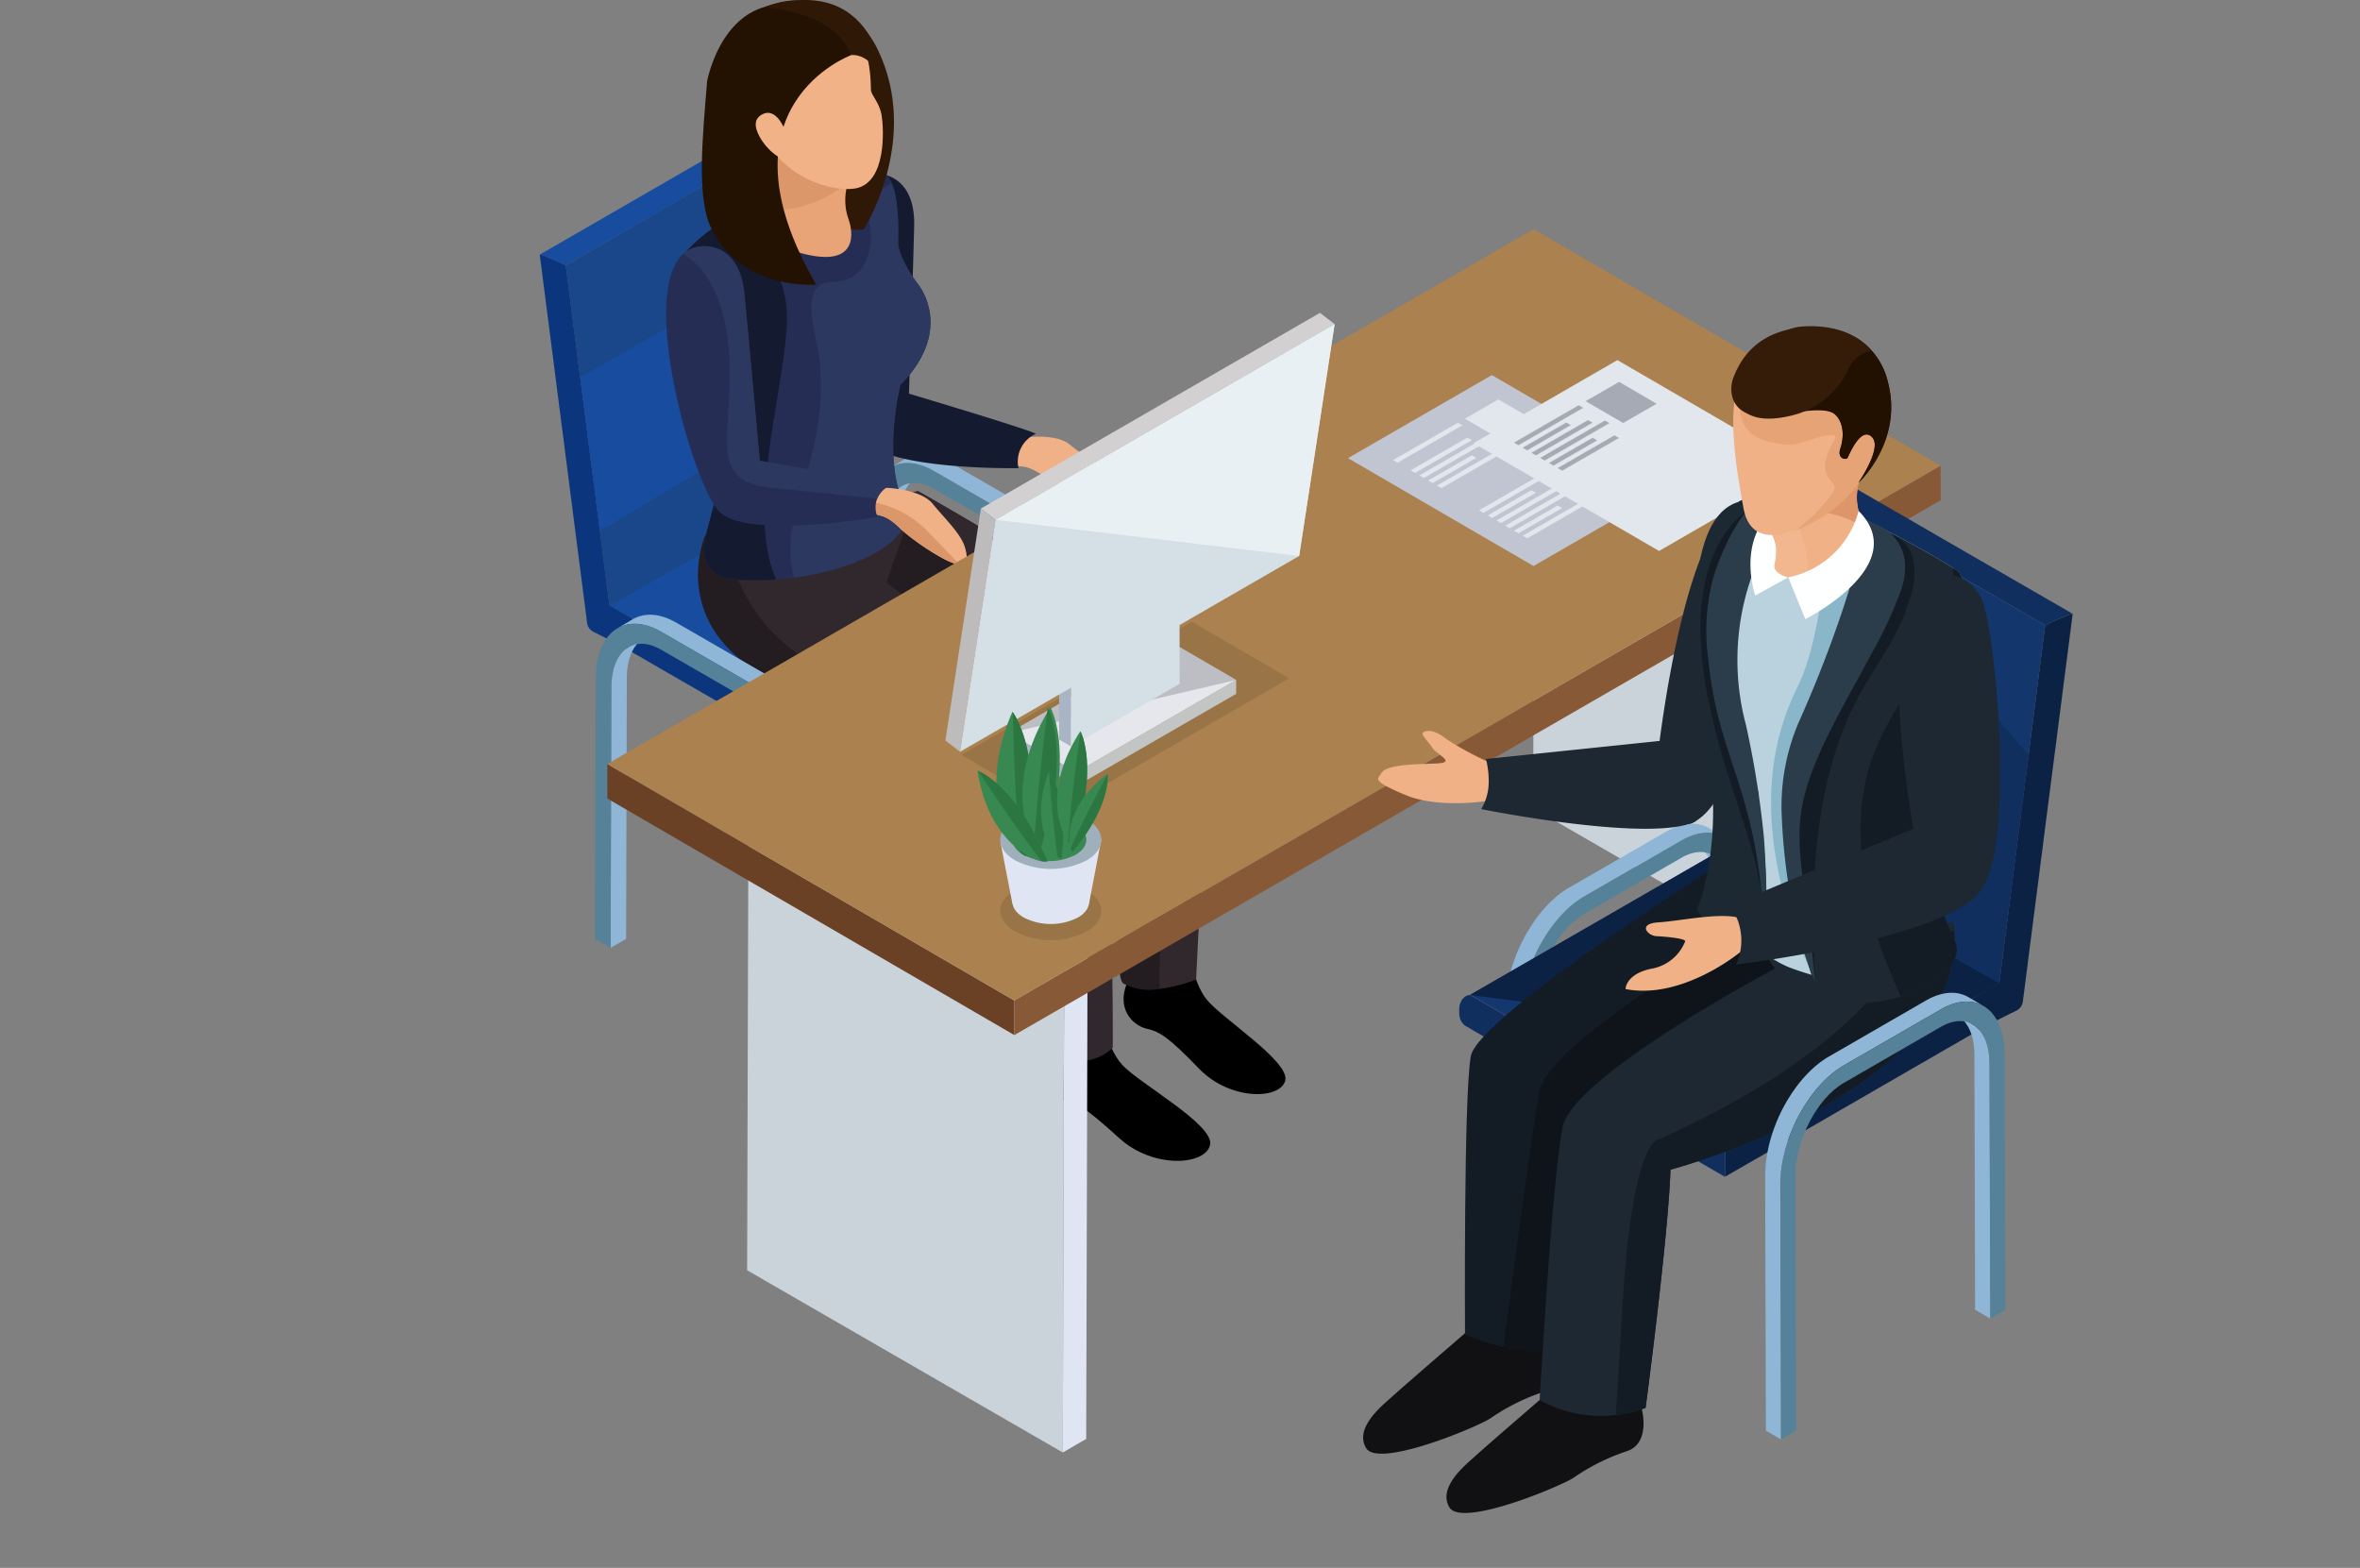 <?xml version="1.0" encoding="UTF-8"?> <svg xmlns="http://www.w3.org/2000/svg" xmlns:xlink="http://www.w3.org/1999/xlink" width="286" height="190" viewBox="0 0 286 190"><rect x="0" y="0" width="286" height="190" fill="#808080" stroke="none"/><defs><clipPath id="clip-path"><path id="パス_19250" data-name="パス 19250" d="M35.769,7.962,41.43,51.974c.118.065.173.105.177.122q-1.151-8.93-2.3-17.861-.582-4.491-1.157-8.979Q37,16.326,35.86,7.393a1.034,1.034,0,0,1-.091.569" transform="translate(-35.769 -7.393)" fill="none"></path></clipPath><clipPath id="clip-path-2"><rect id="長方形_18074" data-name="長方形 18074" width="241.19" height="190" fill="none"></rect></clipPath><clipPath id="clip-path-3"><rect id="長方形_18071" data-name="長方形 18071" width="39.745" height="22.991" fill="none"></rect></clipPath><clipPath id="clip-path-4"><rect id="長方形_18073" data-name="長方形 18073" width="27.545" height="17.612" fill="none"></rect></clipPath><clipPath id="clip-path-5"><rect id="長方形_18072" data-name="長方形 18072" width="27.539" height="11.182" fill="none"></rect></clipPath><clipPath id="clip-path-6"><path id="パス_19340" data-name="パス 19340" d="M93.066,46.455q-.61,4.725-1.214,9.449Q90.643,65.3,89.431,74.7a.6.6,0,0,1,.186-.131l5.958-46.307a1.075,1.075,0,0,1-.1-.595q-1.2,9.4-2.412,18.791" transform="translate(-89.431 -27.664)" fill="none"></path></clipPath><clipPath id="clip-path-8"><rect id="長方形_18076" data-name="長方形 18076" width="12.241" height="7.092" fill="none"></rect></clipPath><clipPath id="clip-business_works_02_1"><rect width="286" height="190"></rect></clipPath></defs><g id="business_works_02_1" clip-path="url(#clip-business_works_02_1)"><g id="グループ_3315" data-name="グループ 3315" transform="translate(22.405 0)"><g id="グループ_3596" data-name="グループ 3596" transform="translate(0 -0.001)"><g id="グループ_3293" data-name="グループ 3293" transform="translate(82.788 55.031)"><g id="グループ_3597" data-name="グループ 3597"><path id="パス_19237" data-name="パス 19237" d="M42.161,31.351c.021-.24.057-.479.1-.706,0-.036.017-.067.021-.105.044-.219.1-.43.154-.632l.034-.089a3.986,3.986,0,0,1,.179-.493c.021-.053.04-.1.061-.148a4.016,4.016,0,0,1,.2-.39c.025-.048.055-.1.086-.152a.793.793,0,0,1,.067-.1,3.984,3.984,0,0,1,.42-.519c.044-.048.091-.1.137-.141a3.11,3.11,0,0,1,.569-.439q-.936.538-1.864,1.086a3.053,3.053,0,0,0-.571.439c-.051.044-.093.091-.137.135a4.064,4.064,0,0,0-.424.527c-.013.023-.034.038-.051.063l-.013.03c-.032.048-.061.108-.089.158-.057.1-.116.194-.164.3a.706.706,0,0,1-.038.08c-.021.048-.042.1-.061.15-.03.07-.059.139-.086.209-.038.1-.07.2-.1.3l-.023.061a.149.149,0,0,1-.013.053c-.038.124-.07.255-.1.386-.017.076-.034.15-.046.228,0,.023-.008.046-.015.07a.575.575,0,0,1-.021.086c-.015.126-.034.253-.053.384-.015.091-.017.181-.025.272l-.008.042a.623.623,0,0,0-.006.065c-.011.122-.019.247-.023.375s0,.255,0,.386v.023L40.16,64.829l1.864-1.088.093-31.478c0-.289.013-.567.036-.839,0-.027,0-.048.008-.074" transform="translate(-38.282 -24.621)" fill="#8fb6d7"></path><path id="パス_19238" data-name="パス 19238" d="M67.487,48.208c-.008-.158-.013-.314-.027-.472,0-.042,0-.084,0-.122a.173.173,0,0,1,0-.046c-.008-.1-.015-.2-.027-.31-.015-.162-.03-.32-.053-.481-.006-.065-.021-.133-.027-.2,0-.036-.011-.074-.015-.108-.011-.059-.019-.118-.027-.179-.027-.164-.057-.327-.086-.491-.019-.1-.04-.207-.061-.312a.491.491,0,0,1-.017-.08.781.781,0,0,0-.021-.1c-.038-.173-.076-.342-.118-.508-.034-.143-.07-.285-.112-.428l0-.021c-.006-.017-.008-.038-.013-.053-.051-.162-.1-.327-.15-.5s-.1-.32-.152-.481a.1.1,0,0,1-.011-.036l-.008-.017c-.044-.137-.095-.278-.143-.415s-.108-.3-.169-.445c-.023-.055-.038-.105-.065-.156a.469.469,0,0,0-.025-.065c-.025-.074-.053-.141-.084-.211-.059-.145-.118-.287-.181-.428-.051-.118-.1-.23-.158-.348l-.015-.036a.379.379,0,0,1-.023-.042c-.067-.152-.145-.306-.217-.457s-.16-.312-.245-.47l-.013-.023-.023-.044c-.12-.223-.245-.445-.373-.662-.023-.044-.055-.089-.084-.135-.116-.2-.238-.392-.363-.586-.067-.1-.131-.207-.2-.31a1.224,1.224,0,0,1-.07-.1c-.059-.08-.114-.162-.173-.24-.08-.114-.156-.232-.236-.339s-.169-.215-.247-.325c-.023-.027-.04-.055-.063-.082l-.019-.023c-.095-.122-.2-.242-.3-.365s-.188-.228-.287-.337l-.042-.051a.609.609,0,0,1-.053-.051c-.067-.074-.129-.148-.194-.221-.1-.1-.2-.207-.3-.312-.053-.051-.11-.1-.156-.152-.03-.025-.051-.048-.078-.072a.851.851,0,0,0-.074-.078c-.1-.1-.209-.2-.318-.293s-.2-.186-.31-.276l-.008,0-.021-.019c-.1-.082-.194-.16-.291-.238s-.207-.154-.308-.234a1.358,1.358,0,0,0-.122-.089c-.032-.019-.055-.038-.078-.055a1.209,1.209,0,0,1-.105-.076c-.1-.063-.2-.133-.3-.194s-.2-.124-.3-.179a.532.532,0,0,1-.067-.044L47.683,27.073c-.076-.044-.145-.084-.221-.126-.095-.051-.192-.1-.287-.148-.07-.036-.143-.067-.217-.1a.222.222,0,0,0-.038-.017l-.027-.011c-.1-.044-.19-.082-.285-.122s-.19-.074-.285-.105a.6.6,0,0,0-.093-.03.3.3,0,0,0-.053-.021l-.141-.044-.287-.08c-.074-.019-.145-.032-.219-.048l-.048-.011-.034-.006c-.108-.021-.209-.038-.312-.055s-.2-.023-.3-.03h-.021l-.008,0c-.118-.008-.234-.013-.352-.011-.078,0-.15.006-.228.011-.027,0-.059,0-.086,0a.278.278,0,0,0-.059,0,4.3,4.3,0,0,0-.447.065l-.038.008c-.08.017-.158.046-.236.065s-.179.042-.268.072l-.051.023a3.743,3.743,0,0,0-.618.287l-1.866,1.084a3.68,3.68,0,0,1,.613-.285c.114-.04.228-.072.346-.1.067-.021.133-.042.207-.059a4.744,4.744,0,0,1,.554-.08c.025,0,.051,0,.076,0a4.3,4.3,0,0,1,.595,0l.017,0a4.626,4.626,0,0,1,.656.093.114.114,0,0,0,.04.006c.217.048.426.105.647.175a.453.453,0,0,1,.057.021,5.925,5.925,0,0,1,.7.272l.021.006c.238.114.483.24.736.384L57.8,35.074c.259.15.514.314.767.493l.074.048c.247.177.489.369.734.569l.008.011c.242.2.483.422.717.654a.766.766,0,0,1,.072.072c.223.215.439.445.651.681l.046.053c.226.253.443.517.66.791a.169.169,0,0,1,.027.04c.177.226.346.457.508.694.059.078.112.158.173.238.084.126.169.261.251.39.131.209.266.415.394.63.143.245.285.487.422.74.015.027.03.057.046.084.169.32.333.651.491.982a.3.3,0,0,0,.019.046c.145.312.28.626.413.947.013.04.032.082.046.126q.2.484.361.972c0,.017.013.03.017.044.112.337.215.683.312,1.029.006.032.017.063.025.095.086.331.169.656.238.98a.92.92,0,0,1,.017.1c.07.32.126.641.173.959.006.042.011.08.019.124.042.316.08.632.1.947,0,.036,0,.07,0,.108.025.337.038.677.038,1.012l-.091,31.484L67.4,80.131l.089-31.48c0-.143,0-.3,0-.443" transform="translate(-37.839 -26.103)" fill="#8fb6d7"></path><path id="パス_19239" data-name="パス 19239" d="M59.228,34.5c4.33,2.5,7.841,9.076,7.828,14.661l-.091,31.484-1.874-1.088.091-31.476c.008-4.4-2.667-9.523-5.962-11.429L47.24,29.741c-3.3-1.9-5.992.124-6,4.518l-.093,31.482-1.878-1.086.091-31.48c.015-5.583,3.554-8.091,7.887-5.589Z" transform="translate(-39.269 -25.533)" fill="#558299"></path></g></g><g id="グループ_3295" data-name="グループ 3295" transform="translate(75.409 15.587)"><g id="グループ_3294" data-name="グループ 3294" clip-path="url(#clip-path)"><rect id="長方形_18070" data-name="長方形 18070" width="0.005" height="44.376" transform="translate(-0.002 0.567) rotate(-7.332)" fill="#123468"></rect><path id="パス_19240" data-name="パス 19240" d="M41.432,51.727,35.771,7.711c.011-.032.025-.063.036-.095L41.484,51.76l-.053-.034" transform="translate(-35.767 -7.146)" fill="#113365"></path><path id="パス_19241" data-name="パス 19241" d="M41.465,51.789,35.788,7.645l.017-.057L41.491,51.8l-.025-.015" transform="translate(-35.748 -7.177)" fill="#113163"></path><path id="パス_19242" data-name="パス 19242" d="M41.481,51.835,35.8,7.617l.015-.055,5.7,44.286-.027-.013" transform="translate(-35.738 -7.206)" fill="#103060"></path><path id="パス_19243" data-name="パス 19243" d="M41.5,51.874,35.8,7.589c0-.015,0-.036.008-.051l5.7,44.347-.015-.011" transform="translate(-35.73 -7.232)" fill="#102f5e"></path><path id="パス_19244" data-name="パス 19244" d="M41.511,51.91l-5.7-44.349a.179.179,0,0,0,.008-.046L41.53,51.921l-.019-.011" transform="translate(-35.726 -7.258)" fill="#0f2e5b"></path><path id="パス_19245" data-name="パス 19245" d="M41.524,51.948,35.811,7.543a.241.241,0,0,0,0-.053l5.72,44.471-.011-.013" transform="translate(-35.722 -7.286)" fill="#0f2c58"></path><path id="パス_19246" data-name="パス 19246" d="M41.533,51.99,35.813,7.519a.259.259,0,0,0,0-.055L41.545,52l-.013-.006" transform="translate(-35.72 -7.314)" fill="#0f2b56"></path><path id="パス_19247" data-name="パス 19247" d="M41.543,52.027,35.815,7.5V7.436l5.734,44.6-.006-.013" transform="translate(-35.718 -7.345)" fill="#0e2a53"></path><path id="パス_19248" data-name="パス 19248" d="M41.552,52.075,35.817,7.469a.341.341,0,0,1,0-.065L41.554,52.08l0,0" transform="translate(-35.72 -7.381)" fill="#0e2851"></path><path id="パス_19249" data-name="パス 19249" d="M41.556,52.094,35.815,7.418l0-.025.282,2.22.291,2.222.285,2.228.285,2.233.291,2.237.289,2.239.571,4.484L38.4,27.5l.289,2.243.576,4.491.289,2.245.289,2.237.287,2.241.285,2.237.289,2.231.287,2.228.285,2.224L41.56,52.1l0,0" transform="translate(-35.722 -7.393)" fill="#0d274e"></path></g></g><g id="グループ_3306" data-name="グループ 3306"><g id="グループ_3305" data-name="グループ 3305" clip-path="url(#clip-path-2)"><path id="パス_19251" data-name="パス 19251" d="M51.14,7.254C53,21.676,55.361,36.746,57.214,51.166c-9.546,5.513-20.108,11.475-29.652,16.982-1.855-14.42-3.8-29.587-5.663-44.011C31.445,18.628,41.6,12.763,51.14,7.254" transform="translate(24.269 8.04)" fill="#3f3f3f"></path><path id="パス_19252" data-name="パス 19252" d="M52.9,7.769V7.705c0-.019,0-.036-.008-.051l-.008-.048-.011-.046-.015-.051c0-.019-.011-.038-.013-.055s-.019-.044-.027-.063a.691.691,0,0,1-.03-.07l-.006-.011-.034-.063a.5.5,0,0,0-.044-.072A.477.477,0,0,0,52.64,7.1l0-.006c-.019-.025-.042-.051-.061-.074a.357.357,0,0,0-.074-.076c-.006-.011-.019-.017-.027-.032L52.455,6.9a.2.2,0,0,1-.032-.027,1.063,1.063,0,0,0-.093-.07c-.023-.017-.051-.034-.076-.051L52.24,6.74l-.006,0c-.034-.023-.074-.04-.11-.061a1.106,1.106,0,0,0-.116-.053l-.021-.006-.331-.133a.589.589,0,0,0-.108-.038c-.038-.015-.082-.025-.12-.036a1.305,1.305,0,0,0-.131-.027h-.006c-.04,0-.08-.013-.118-.015s-.086,0-.126,0-.072,0-.105,0h-.019a1.156,1.156,0,0,0-.126.015c-.044.006-.082.013-.126.021-.023,0-.042.015-.067.021l-.023,0-.03.013c-.048.013-.091.03-.139.046s-.086.046-.129.07l-1.48.854-1.486.86-1.455.839q-2.2,1.271-4.406,2.543l-.112.067-.217.122c-1.362.784-2.72,1.571-4.086,2.359l-.2.114-.156.091q-2.71,1.565-5.418,3.124l-.432.251-1.28.74q-2.343,1.353-4.691,2.707l-.008.006-1.493.86-.47.272c-.831.481-1.666.959-2.5,1.442a.136.136,0,0,1,.07,0l.008,0c.126.032.369.118.723.255l.329.133c.255.1.531.221.8.339l.063.025.036.019c.361.158.7.318.949.445l.013,0,.015.008.158.084L52.8,8.243l.008-.023.013-.021.011-.019.008-.021.006-.023,0-.021.008-.021.006-.021.006-.025,0-.021,0-.021,0-.025.008-.023,0-.036V7.883a.39.39,0,0,0,0-.1Z" transform="translate(22.607 7.051)" fill="#184c9f"></path><path id="パス_19253" data-name="パス 19253" d="M23.56,15.958c-.021-.013-.048-.025-.072-.04s-.053-.027-.08-.042l-.057-.027-.053-.027a.213.213,0,0,1-.053-.03l-.057-.021-.008-.008-.057-.03a.522.522,0,0,1-.078-.036c-.025-.008-.053-.025-.082-.038s-.067-.03-.1-.046-.084-.04-.129-.059a.206.206,0,0,0-.036-.015,1.1,1.1,0,0,0-.122-.059h0c-.171-.076-.348-.154-.525-.228l-.011-.008-.023-.008q-.247-.1-.487-.2L21.2,14.9a2.436,2.436,0,0,0-.8-.257c.171,1.33.4,3.108.569,4.44l.576,4.463.576,4.472q.806,6.268,1.611,12.533l.122.932.28,2.243.072.508q.683,5.335,1.372,10.661v.011l.006.048q.288,2.195.563,4.389a1.4,1.4,0,0,0,.9,1.067l.337.129a1.485,1.485,0,0,0,.464.108l.032.011H27.9a1.827,1.827,0,0,0,.215,0,.337.337,0,0,1,.065,0l.008,0,.072-.013c.042-.006.082-.013.12-.021a.394.394,0,0,0,.059-.017.363.363,0,0,0,.044-.015l.038-.011a.713.713,0,0,0,.114-.044.266.266,0,0,0,.055-.03l.019-.008.017-.006a.5.5,0,0,0,.07-.044l.065-.042a.527.527,0,0,1,.051-.038l.006-.008.046-.036a.329.329,0,0,1,.048-.046.366.366,0,0,0,.038-.046.241.241,0,0,0,.032-.036l.006-.011.011-.013a1.087,1.087,0,0,0,.067-.095.905.905,0,0,0,.053-.1Z" transform="translate(22.606 16.218)" fill="#0b357c"></path><path id="パス_19254" data-name="パス 19254" d="M57.006,53.7v-.4L25.1,34.722c-.074,0-.2.466-.272.481-.011,0,.641.067.63.074l-.015,0-.03.006a.326.326,0,0,1-.063.019l-.055.027a.335.335,0,0,0-.063.03l-.023.013a.112.112,0,0,0-.036.017.665.665,0,0,0-.057.038c-.025.017-.046.032-.067.048s-.038.032-.063.046l-.006.006,0,.006c-.025.023-.053.048-.08.076s-.057.061-.086.1l-.008.015-.021.021c-.019.034-.046.065-.072.1l-.046.082c-.013.025-.03.053-.042.076l-.019.038c-.013.025-.021.059-.032.084a1.611,1.611,0,0,0-.072.194l-.015.042-.011.048a2.465,2.465,0,0,0-.063.491v.417c0,.675-1.259.563-.81.826.586.329,2.728,1.362,3.308,1.7l1.415.82,1.583.913L31.5,42.5l.8.46q1.236.712,2.465,1.423l1.524.875,1.6.928,1.6.923,1.6.923,1.6.923,1.6.923,1.6.923,1.594.923,1.469.845c.08.042.154.091.238.135l1.482.86,1.59.917,1.583.909,1.583.915,1.569.909c.008,0,.008-.4.013-1.073V53.7Z" transform="translate(26.05 38.481)" fill="#0b357c"></path><path id="パス_19255" data-name="パス 19255" d="M85.315,44.951C75.76,50.5,65.556,56.435,56,61.984c-10.214-5.893-21.371-12.5-31.59-18.4,9.559-5.553,20.058-11.146,29.614-16.7C64.239,32.785,75.1,39.057,85.315,44.951" transform="translate(27.054 29.801)" fill="#184c9f"></path><path id="パス_19256" data-name="パス 19256" d="M70,36.978c0-.048-.008-.1-.013-.145l-.006-.034,0-.03c-.008-.025-.008-.053-.017-.076-.011-.044-.021-.089-.027-.131l-.025-.07a.093.093,0,0,0-.013-.034l0-.019c-.015-.04-.027-.078-.042-.116s-.027-.07-.049-.1c-.006-.013-.006-.021-.015-.03l0-.008c-.011-.017-.019-.04-.03-.057s-.034-.059-.053-.084l-.051-.074-.023-.025v0l-.027-.034a.637.637,0,0,0-.048-.055.446.446,0,0,1-.042-.051l-.046-.038c-.013-.015-.025-.023-.038-.036a.488.488,0,0,0-.042-.034.268.268,0,0,0-.044-.032.243.243,0,0,0-.042-.03l-.065-.04a.493.493,0,0,0-.057-.03c-.023-.013-.053-.025-.078-.036l-.038-.013-.036-.013L69,35.5l-.027-.011-.034,0-.03-.008-.025-.006-.027,0-.027,0-.025,0h-.053l-.027,0h0L39.4,52.488v2.836c0,.124,0,.232,0,.337v.624a.166.166,0,0,0,0,.042.33.33,0,0,1,0,.07l1.482-.858.963-.557q2.463-1.436,4.925-2.865l.059-.032,1.5-.873,1.5-.869.885-.519q.9-.519,1.792-1.039l.325-.186.133-.078,4.368-2.543,3-1.741Q63.3,42.5,66.285,40.773l2.958-1.718a1.371,1.371,0,0,0,.3-.245l0,0,.015-.019c.03-.034.059-.067.086-.105s.059-.082.084-.124a.8.8,0,0,0,.048-.095.054.054,0,0,0,.017-.025l.006-.013c.021-.044.042-.089.061-.137s.034-.091.051-.137a1,1,0,0,0,.027-.114l.008-.025,0-.008c.011-.046.019-.1.03-.148s.011-.1.019-.154.008-.1.008-.154v-.428A.8.8,0,0,0,70,36.978" transform="translate(43.653 39.294)" fill="#1a4789"></path><path id="パス_19257" data-name="パス 19257" d="M51.161,7.234,21.9,24.158l5.3,41.21,29.614-16.7Z" transform="translate(24.268 8.017)" fill="#1a4789"></path><path id="パス_19258" data-name="パス 19258" d="M52.033,13.739,22.727,30.516l2.391,18.609L54.6,31.433Z" transform="translate(25.187 15.226)" fill="#184c9f"></path><path id="パス_19259" data-name="パス 19259" d="M61.882,54.374s.325,4.2,2.129,6.476,10.174,7.562,9.533,9.864-6.685,2.418-10.434-1.461S58.352,64.77,56.74,64.4s-3.888-2.435-2.167-5.952c0,0,5.182-1.391,7.309-4.073" transform="translate(59.799 60.26)"></path><path id="パス_19260" data-name="パス 19260" d="M56.757,58.057s.622,4.379,2.665,6.641,11.167,7.242,10.651,9.7-6.841,2.985-11.03-.829-5.283-4.375-7-4.659-4.246-2.292-2.671-6.091c0,0,5.336-1.807,7.383-4.758" transform="translate(54.169 64.341)"></path><path id="パス_19261" data-name="パス 19261" d="M46.727,28.227s30.264,16.959,32.1,22.307c2.623,7.668,2.14,12.875.871,31.9l.08,4.478s-3.883,3.158-8.119,1.014c-1.313-.666.034-13.183-2.072-20.153,0,0-.658-8.271-.017-10.461,0,0-24.422-8.481-30.127-13.708s7.288-15.373,7.288-15.373" transform="translate(42.101 31.283)" fill="#231d21"></path><path id="パス_19262" data-name="パス 19262" d="M30.388,33.565s-4.813,10.889,8,17.5C51.978,58.086,66.369,66.58,66.369,66.58s-.371,8.583.7,13.79c1.442,7.016,3.571,16.168,3.571,16.168s5.829,2.361,9.116-.852c0,0,.31-33.7-3.651-37.505S52.328,39.318,52.328,39.318l3.805-11.091Z" transform="translate(32.695 31.283)" fill="#31282e"></path><path id="パス_19263" data-name="パス 19263" d="M38.384,48.533c13.594,7.02,27.985,15.514,27.985,15.514s-.371,8.583.7,13.788c1.442,7.018,2.471,15.841,2.471,15.841a18.071,18.071,0,0,0,3.546.74c-2.018-9.053-2.909-29.2-3.835-32.905C68.106,56.918,53.757,52,43.562,46.615A20.415,20.415,0,0,1,32.9,30.512l-2.515.521s-4.813,10.889,8,17.5" transform="translate(32.695 33.815)" fill="#231d21"></path><path id="パス_19264" data-name="パス 19264" d="M77.989,81.812c1.269-19.018.723-23.608-1.9-31.278-1.832-5.346-32.1-22.307-32.1-22.307a41.692,41.692,0,0,0-3.538,3.207c8.169,4.02,27.732,14.182,31.385,21.04,4.187,7.868,1.052,29.785,1.476,36.074a19.879,19.879,0,0,0,4.4-1.113Z" transform="translate(44.835 31.283)" fill="#31282e"></path><path id="パス_19265" data-name="パス 19265" d="M48.7,25.261s4.143-.689,5.93.8,3.183,1.973,3.963,3.519-.145,2.363-1.518,2.294a13.784,13.784,0,0,1-5.728-2.108c-2.089-1.29-2.412-.98-3.093-1.1s-1.543-2.117.445-3.4" transform="translate(52.613 27.819)" fill="#efb185"></path><path id="パス_19266" data-name="パス 19266" d="M42.019,10.009c2.018-.23,5.262.917,5.14,6.28s-.632,20.355-.632,20.355S60.4,40.777,61.919,41.5A3.7,3.7,0,0,0,59.8,45.67s-16.042.312-18.921-3.542-7.109-31.189,1.145-32.119" transform="translate(41.22 11.063)" fill="#141a2f"></path><path id="パス_19267" data-name="パス 19267" d="M28.5,20.9S33.3,12.58,52.409,9.854c0,0,3.051-1.269,2.762,8.616-.042,1.425,1.436,3.862,2.439,5.155s3.656,6.24-2.165,12.164c0,0-2.247,8.812.443,14.513,2.405,5.089-10.166,10.058-20.867,9.023-1.318-.129-4.233-.993-3.084-5.578s3.871-12.626,1.718-21.084S27.059,25.2,28.5,20.9" transform="translate(31.269 10.862)" fill="#252d54"></path><path id="パス_19268" data-name="パス 19268" d="M28.5,17.688c-1.436,4.305,3.011,3.3,5.159,11.764s-.571,16.493-1.718,21.084,1.767,5.45,3.084,5.578a32.235,32.235,0,0,0,5.378.046c-3.753-8.209,1.05-23.119,1.292-31.341C41.941,16.1,34.044,12.7,34.042,12.7c-4.181,2.623-5.547,4.99-5.547,4.99" transform="translate(31.269 14.073)" fill="#141a2f"></path><path id="パス_19269" data-name="パス 19269" d="M48.586,49.551c-2.69-5.7-.443-14.511-.443-14.511,5.821-5.926,3.164-10.874,2.163-12.167s-2.479-3.729-2.437-5.155c.114-3.89-.3-6.049-.822-7.242-1.111,1.292-3.335.822-2.589,5.37.443,2.7-.46,6.708-4.64,6.717s-1.824,6.725-1.585,8.593c1.7,12.976-5.218,19.048-2.979,27.243,8.186-1.1,15.179-4.937,13.332-8.848" transform="translate(38.57 11.612)" fill="#2d3860"></path><path id="パス_19270" data-name="パス 19270" d="M44.562,5.374s-1.252,9.881-1.847,19.3a3.146,3.146,0,0,0,3.866,3.091S53.731,16.6,48.019,5.518A10.626,10.626,0,0,0,32.214,2.246Z" transform="translate(35.701 0.004)" fill="#301806"></path><path id="パス_19271" data-name="パス 19271" d="M46.1,11.593s-3.417,4-1.84,8.3c.426,1.183,1.495,6.038-5.844,4.029,0,0-7.63-3.89-5.325-6.192,1.533-1.531,3.019-3.746.805-11.648Z" transform="translate(36.186 6.736)" fill="#e8a476"></path><path id="パス_19272" data-name="パス 19272" d="M33.061,17.29a1.219,1.219,0,0,0-.386.767,13.77,13.77,0,0,0,11.848-3.5L35.456,6.471s-.468.31-1.162.826c1.56,6.565.186,8.574-1.233,9.993" transform="translate(36.211 7.172)" fill="#db9669"></path><path id="パス_19273" data-name="パス 19273" d="M44.834,2.689s1.975.685,2.026,6.546c0,.649,1.039,1.509,1.3,3.12.266,1.632.605,8.159-3.179,8.836-2.741.489-9.506-1.254-11.753-7.841s3.394-15.036,11.6-10.661" transform="translate(36.28 1.644)" fill="#f1b287"></path><path id="パス_19274" data-name="パス 19274" d="M47.8,6.4s-16.819,6.131-4.229,27.8c0,0-8.764.841-12.66-6.713-1.874-3.635-1.126-10.959-.557-17.939,0,0,1.961-10.741,10.952-9.122,0,0,5.947,2.283,6.493,5.971" transform="translate(32.934 0.288)" fill="#231202"></path><path id="パス_19275" data-name="パス 19275" d="M43.853,6.683s2.941-.552,4.368,4.862c0,0-.457-15.287-14.939-10.678,0,0,8.627.43,10.571,5.817" transform="translate(36.884 0.001)" fill="#301806"></path><path id="パス_19276" data-name="パス 19276" d="M36.485,8.933s-1.022-3.247-2.89-2.26c-.59.312-1.231.982-.339,2.654s2.732,3.2,4.208,3.017Z" transform="translate(36.365 7.189)" fill="#f1b287"></path><path id="パス_19277" data-name="パス 19277" d="M41.149,28.039s4.2.129,5.665,1.929,3.466,3.666,3.934,5.336.135,2.264-1.2,1.933-4.87-2.6-6.668-4.269a5.037,5.037,0,0,0-2.823-1.682c-.647-.253-1.107-2.374,1.092-3.247" transform="translate(43.8 31.074)" fill="#efb185"></path><path id="パス_19278" data-name="パス 19278" d="M26.477,40.608c.021-.245.055-.479.095-.71l.023-.1c.046-.223.095-.434.152-.637.011-.034.023-.061.034-.091.055-.173.116-.339.179-.493.023-.053.042-.1.065-.15.065-.139.135-.266.207-.39.025-.051.051-.1.08-.154.021-.032.048-.065.074-.1a4.152,4.152,0,0,1,.415-.523c.046-.046.095-.095.141-.139a3.057,3.057,0,0,1,.573-.441c-.626.361-1.246.723-1.874,1.088a3.157,3.157,0,0,0-.571.441c-.048.044-.093.089-.139.137a3.948,3.948,0,0,0-.422.527.435.435,0,0,0-.048.065.056.056,0,0,0-.015.03,1.192,1.192,0,0,0-.091.156c-.057.1-.116.2-.164.308a.568.568,0,0,0-.04.08,1.578,1.578,0,0,0-.059.15c-.032.07-.063.135-.089.209-.042.1-.067.2-.1.3a.319.319,0,0,1-.021.063c0,.019-.013.034-.015.048-.036.129-.074.259-.1.392-.017.072-.032.148-.046.226a.441.441,0,0,0-.017.072.8.8,0,0,0-.019.089c-.015.124-.038.251-.055.382-.013.089-.019.183-.027.274l0,.04a.369.369,0,0,0-.008.067c-.008.122-.015.247-.023.377s-.006.257-.006.388v.023l-.086,31.6,1.87-1.086.086-31.6c0-.289.013-.567.038-.841,0-.025.006-.046.011-.072" transform="translate(27.121 40.653)" fill="#8fb6d7"></path><path id="パス_19279" data-name="パス 19279" d="M51.9,57.528c-.008-.158-.015-.318-.023-.479,0-.036-.006-.076-.011-.12l0-.044c-.006-.1-.015-.209-.025-.31-.017-.164-.034-.325-.057-.485-.008-.065-.015-.133-.027-.2a1.012,1.012,0,0,0-.015-.112c-.008-.057-.015-.118-.025-.177-.023-.169-.051-.329-.089-.493a2.59,2.59,0,0,0-.063-.314.292.292,0,0,0-.013-.084.713.713,0,0,0-.023-.1c-.034-.167-.072-.339-.116-.508-.036-.141-.078-.285-.108-.43l-.013-.021-.011-.053c-.046-.162-.095-.329-.141-.5s-.108-.32-.158-.483l-.015-.034,0-.021c-.051-.135-.1-.276-.145-.415s-.11-.3-.169-.447c-.021-.053-.042-.108-.061-.158a.446.446,0,0,1-.03-.065c-.027-.074-.055-.143-.084-.213-.057-.145-.118-.285-.188-.426-.048-.12-.1-.234-.156-.346l-.015-.038a.4.4,0,0,1-.019-.044c-.076-.152-.143-.306-.221-.46s-.164-.314-.242-.47l-.017-.025-.021-.044c-.122-.221-.245-.445-.371-.664-.03-.046-.063-.089-.089-.135-.116-.2-.242-.394-.367-.586-.063-.1-.126-.209-.2-.31-.021-.038-.051-.072-.072-.1-.055-.084-.114-.164-.171-.245-.08-.116-.158-.23-.238-.344s-.164-.215-.253-.325l-.057-.076a.054.054,0,0,0-.023-.025c-.095-.124-.2-.251-.293-.369s-.192-.226-.289-.335a.27.27,0,0,0-.046-.051.392.392,0,0,0-.048-.055c-.063-.074-.133-.148-.2-.223-.1-.1-.2-.2-.3-.31-.055-.051-.105-.1-.16-.154a.392.392,0,0,0-.074-.07.9.9,0,0,0-.076-.08c-.1-.1-.209-.2-.316-.3s-.209-.186-.316-.274l0,0-.023-.019c-.1-.084-.2-.164-.3-.24s-.2-.158-.308-.234c-.038-.03-.082-.059-.126-.089-.025-.021-.053-.038-.072-.055a1.062,1.062,0,0,1-.105-.08c-.1-.063-.2-.126-.3-.192s-.2-.124-.3-.179a.438.438,0,0,1-.065-.044l-12.027-6.94c-.076-.046-.148-.084-.226-.126-.095-.051-.19-.1-.289-.148-.07-.036-.141-.072-.213-.105-.013,0-.025-.011-.034-.013l-.036-.015c-.1-.044-.19-.082-.28-.124s-.19-.072-.287-.105c-.034-.008-.059-.019-.091-.03l-.059-.019-.141-.044c-.095-.03-.19-.057-.289-.08-.07-.019-.143-.036-.215-.048-.019,0-.034-.008-.053-.011l-.038-.011c-.1-.019-.2-.036-.308-.048s-.2-.025-.3-.03l-.025-.006h-.006c-.12-.006-.236-.011-.354-.011-.078,0-.15.008-.23.011a.389.389,0,0,0-.084.006l-.063,0a4.3,4.3,0,0,0-.443.063c-.015,0-.027.011-.042.013-.08.015-.156.042-.232.061s-.183.044-.27.074c-.019.006-.034.017-.057.025a3.636,3.636,0,0,0-.616.285L24.87,36.967a3.553,3.553,0,0,1,.618-.28,3.277,3.277,0,0,1,.344-.11c.067-.017.137-.04.211-.055a4.227,4.227,0,0,1,.554-.082c.025,0,.051,0,.076,0a5.158,5.158,0,0,1,.6,0l.015,0a5.318,5.318,0,0,1,.658.095l.038.008a6.092,6.092,0,0,1,.651.173.394.394,0,0,0,.059.017c.234.08.466.173.7.278l.017,0c.242.116.491.24.74.386l12.027,6.94c.264.152.514.318.77.5.023.019.046.034.074.055.247.179.493.365.736.569l.008,0c.247.211.485.426.719.66.027.025.048.044.072.07.223.219.441.449.656.685.015.019.032.038.044.057.226.255.447.517.662.795a.107.107,0,0,1,.032.036c.173.23.339.455.508.694.057.08.116.16.171.245.086.124.173.259.255.39.135.209.268.415.394.63.148.245.285.493.424.748.015.023.03.051.046.076q.256.49.5.993l.019.044c.148.31.283.63.409.944.019.048.034.089.051.129q.2.493.361.982a.219.219,0,0,0,.017.042c.118.339.217.687.312,1.029a1.006,1.006,0,0,1,.027.1c.091.329.167.656.24.982a.665.665,0,0,0,.019.1c.067.325.124.647.171.963.006.044.011.084.015.126.046.314.078.637.105.951,0,.036,0,.07.008.11.023.337.034.681.034,1.018l-.086,31.594,1.874-1.088.091-31.6c0-.152,0-.3-.008-.447" transform="translate(27.562 39.164)" fill="#8fb6d7"></path><path id="パス_19280" data-name="パス 19280" d="M43.608,43.768c4.349,2.511,7.874,9.112,7.855,14.724l-.086,31.594L49.492,89l.089-31.6c.015-4.41-2.671-9.563-5.981-11.471L31.577,38.991c-3.308-1.906-6.017.126-6.025,4.537l-.086,31.6-1.889-1.088.091-31.6c.015-5.606,3.567-8.121,7.914-5.61Z" transform="translate(26.128 39.738)" fill="#558299"></path><path id="パス_19281" data-name="パス 19281" d="M40.051,30.377c.647.251,1.02.015,2.823,1.682S48.208,36,49.542,36.328a2.972,2.972,0,0,0,.506.078C49,35.3,47.21,33.419,45.625,31.83a12.751,12.751,0,0,0-6.063-2.971,1.416,1.416,0,0,0,.489,1.518" transform="translate(43.806 31.983)" fill="#db9669"></path><path id="パス_19282" data-name="パス 19282" d="M31.272,14.274c1.971-.476,5.334.264,5.869,5.6s1.87,20.277,1.87,20.277,14.269,2.4,15.875,2.933a2.92,2.92,0,0,0-1.606,3.873s-15.871,2.8-19.206-.668-10.881-30.08-2.8-32.016" transform="translate(30.659 15.685)" fill="#252d54"></path><path id="パス_19283" data-name="パス 19283" d="M53.776,43.085C52.17,42.554,37.9,40.152,37.9,40.152s-1.337-14.939-1.87-20.277-3.9-6.078-5.869-5.6a3.407,3.407,0,0,0-1.379.683l-.116.211s4.822,2.106,5.511,11.867-3,15.557,5.169,16.394c4.87.5,9.675,1,12.78,1.316a3.355,3.355,0,0,1,1.649-1.659" transform="translate(31.77 15.685)" fill="#2d3860"></path><path id="パス_19284" data-name="パス 19284" d="M95.644,92.387l2.831-1.647.19-65.8-2.836,1.647Z" transform="translate(105.995 27.64)" fill="#dfe5f3"></path><path id="パス_19285" data-name="パス 19285" d="M115.839,38.2l2.836-1.644L80.425,14.464l-2.838,1.649Z" transform="translate(85.985 16.03)" fill="#aeb6bc"></path><path id="パス_19286" data-name="パス 19286" d="M77.683,15.246l-.181,65.8,38.248,22.084.186-65.8Z" transform="translate(85.89 16.896)" fill="#cad3da"></path><path id="パス_19287" data-name="パス 19287" d="M50.464,118.945,53.3,117.3l.186-65.8-2.836,1.647Z" transform="translate(55.926 57.075)" fill="#dfe5f3"></path><path id="パス_19288" data-name="パス 19288" d="M70.655,64.757l2.836-1.647L35.239,41.024l-2.831,1.649Z" transform="translate(35.915 45.465)" fill="#aeb6bc"></path><path id="パス_19289" data-name="パス 19289" d="M32.506,41.807l-.186,65.8,38.252,22.082.181-65.8Z" transform="translate(35.818 46.332)" fill="#cad3da"></path><path id="パス_19290" data-name="パス 19290" d="M24.28,43.917l.011,4.189L73.613,76.767,73.6,72.578Z" transform="translate(26.908 48.67)" fill="#6b4125"></path><path id="パス_19291" data-name="パス 19291" d="M47.673,91.582l.017,4.189L159.949,30.955l-.011-4.187Z" transform="translate(52.832 29.666)" fill="#885937"></path><path id="パス_19292" data-name="パス 19292" d="M24.28,77.987,73.6,106.648,185.863,41.835,136.546,13.174Z" transform="translate(26.908 14.6)" fill="#aa814f"></path><path id="パス_19293" data-name="パス 19293" d="M66.857,31.627,89.342,44.7l17.437-10.073L84.295,21.561Z" transform="translate(74.093 23.895)" fill="#c0c5d1"></path><path id="パス_19294" data-name="パス 19294" d="M70.962,29.712l.546.314,7.855-4.533-.544-.318Z" transform="translate(78.642 27.901)" fill="#e2e6ed"></path><path id="パス_19295" data-name="パス 19295" d="M70.461,29.122l.54.314,6.873-3.966-.542-.318Z" transform="translate(78.087 27.875)" fill="#e2e6ed"></path><path id="パス_19296" data-name="パス 19296" d="M73.578,25.3l4.545,2.642L82.175,25.6l-4.547-2.644Z" transform="translate(81.542 25.443)" fill="#e2e6ed"></path><path id="パス_19297" data-name="パス 19297" d="M71.97,30l.544.314,6.871-3.966-.542-.316Z" transform="translate(79.759 28.848)" fill="#e2e6ed"></path><path id="パス_19298" data-name="パス 19298" d="M71.467,29.226l.542.314L77.3,26.485l-.542-.314Z" transform="translate(79.202 29.004)" fill="#e2e6ed"></path><path id="パス_19299" data-name="パス 19299" d="M69.452,28.829l.542.316,7.853-4.531L77.3,24.3Z" transform="translate(76.969 26.929)" fill="#e2e6ed"></path><path id="パス_19300" data-name="パス 19300" d="M74.892,31.233l.54.314,5.292-3.055-.544-.314Z" transform="translate(82.997 31.229)" fill="#e2e6ed"></path><path id="パス_19301" data-name="パス 19301" d="M75.9,32.593l.546.32,7.851-4.535-.542-.318Z" transform="translate(84.111 31.098)" fill="#e2e6ed"></path><path id="パス_19302" data-name="パス 19302" d="M75.394,32l.544.314,6.873-3.966-.542-.314Z" transform="translate(83.553 31.074)" fill="#e2e6ed"></path><path id="パス_19303" data-name="パス 19303" d="M76.9,32.884l.544.314,6.871-3.966-.544-.318Z" transform="translate(85.228 32.044)" fill="#e2e6ed"></path><path id="パス_19304" data-name="パス 19304" d="M76.4,32.111l.544.314,5.287-3.055-.538-.314Z" transform="translate(84.669 32.201)" fill="#e2e6ed"></path><path id="パス_19305" data-name="パス 19305" d="M74.386,31.715l.544.316L82.783,27.5l-.544-.316Z" transform="translate(82.437 30.127)" fill="#e2e6ed"></path><path id="パス_19306" data-name="パス 19306" d="M74.075,30.765,96.557,43.832l17.435-10.067L91.512,20.7Z" transform="translate(82.092 22.939)" fill="#e2e6ed"></path><path id="パス_19307" data-name="パス 19307" d="M76.9,27.343l.542.314L82.73,24.6l-.542-.314Z" transform="translate(85.223 26.917)" fill="#a5aab4"></path><path id="パス_19308" data-name="パス 19308" d="M77.906,28.705l.544.318L86.3,24.487l-.542-.316Z" transform="translate(86.338 26.787)" fill="#a5aab4"></path><path id="パス_19309" data-name="パス 19309" d="M77.4,28.115l.54.312,6.873-3.966-.546-.314Z" transform="translate(85.782 26.762)" fill="#a5aab4"></path><path id="パス_19310" data-name="パス 19310" d="M80.521,24.291l4.545,2.646,4.052-2.34-4.545-2.646Z" transform="translate(89.236 24.328)" fill="#a5aab4"></path><path id="パス_19311" data-name="パス 19311" d="M78.913,28.991l.546.314L86.33,25.34l-.544-.314Z" transform="translate(87.454 27.735)" fill="#a5aab4"></path><path id="パス_19312" data-name="パス 19312" d="M78.41,28.22l.544.318,5.287-3.055-.54-.318Z" transform="translate(86.897 27.889)" fill="#a5aab4"></path><path id="パス_19313" data-name="パス 19313" d="M76.4,27.828l.544.316L84.79,23.61l-.542-.316Z" transform="translate(84.664 25.815)" fill="#a5aab4"></path><g id="グループ_3298" data-name="グループ 3298" transform="translate(94.084 75.346)" opacity="0.1"><g id="グループ_3297" data-name="グループ 3297"><g id="グループ_3296" data-name="グループ 3296" clip-path="url(#clip-path-3)"><path id="パス_19314" data-name="パス 19314" d="M44.627,51.874l11.8,6.856L84.371,42.6,72.578,35.739Z" transform="translate(-44.627 -35.739)"></path></g></g></g><g id="グループ_3304" data-name="グループ 3304" transform="translate(99.857 77.653)" style="isolation: isolate"><g id="グループ_3303" data-name="グループ 3303"><g id="グループ_3302" data-name="グループ 3302" clip-path="url(#clip-path-4)"><path id="パス_19315" data-name="パス 19315" d="M47.365,42.137v1.678l8.176,4.752,0-1.682Z" transform="translate(-47.365 -30.955)" fill="#a9b5c4"></path><path id="パス_19316" data-name="パス 19316" d="M51.241,50.265l0,1.682L70.614,40.765l0-1.678Z" transform="translate(-43.07 -34.335)" fill="#c3c5c5"></path><path id="パス_19317" data-name="パス 19317" d="M47.365,48.015l8.172,4.748L74.905,41.585l-8.176-4.752Z" transform="translate(-47.365 -36.833)" fill="#e6e7ec"></path><g id="グループ_3301" data-name="グループ 3301" opacity="0.5"><g id="グループ_3300" data-name="グループ 3300"><g id="グループ_3299" data-name="グループ 3299" clip-path="url(#clip-path-5)"><path id="パス_19318" data-name="パス 19318" d="M47.365,48.015l27.54-6.43-8.176-4.752Z" transform="translate(-47.365 -36.833)" fill="#939599"></path></g></g></g></g></g></g><path id="パス_19319" data-name="パス 19319" d="M51.728,51.3l-1.448-.845-.044-15.112,1.453.843Z" transform="translate(55.672 39.165)" fill="#a9b5c4"></path><path id="パス_19320" data-name="パス 19320" d="M51.687,40.175l-1.453-.841,13.162-7.6,1.45.841Z" transform="translate(55.672 35.171)" fill="#c0c5d1"></path><path id="パス_19321" data-name="パス 19321" d="M64.084,32.135l.042,15.114-13.162,7.6-.04-15.114Z" transform="translate(56.436 35.614)" fill="#d5dfe6"></path><path id="パス_19322" data-name="パス 19322" d="M49.786,30.606l-1.771-1.37-4.3,28.1,1.769,1.366Z" transform="translate(48.448 32.4)" fill="#bdbbbb"></path><path id="パス_19323" data-name="パス 19323" d="M88.622,19.349l-1.771-1.366L45.756,41.7l1.771,1.37Z" transform="translate(50.708 19.93)" fill="#d2d0d0"></path><path id="パス_19324" data-name="パス 19324" d="M48.856,42.357l-4.3,28.1,41.1-23.726,4.3-28.1Z" transform="translate(49.378 20.649)" fill="#d5dfe6"></path><path id="パス_19325" data-name="パス 19325" d="M46.6,42.357h0l36.795,4.375,4.3-28.1Z" transform="translate(51.639 20.649)" fill="#e9f0f4"></path><path id="パス_19326" data-name="パス 19326" d="M96.183,28.891a5.263,5.263,0,0,1,4.427,5.8c-.183,5.235-5.026,27.841-10.575,32.332s-5.439-6.2-5.439-6.2,3.411-33.084,11.587-31.935" transform="translate(93.752 31.987)" fill="#1d2833"></path><path id="パス_19327" data-name="パス 19327" d="M88.98,52.5c-.03-.238-.055-.472-.1-.694a.654.654,0,0,0-.025-.1,5.481,5.481,0,0,0-.15-.628.727.727,0,0,0-.03-.089c-.053-.171-.116-.331-.177-.485a1.207,1.207,0,0,0-.063-.141,3.111,3.111,0,0,0-.2-.382c-.025-.051-.051-.105-.08-.152s-.046-.061-.07-.095a3.758,3.758,0,0,0-.407-.51c-.046-.048-.093-.095-.141-.137a2.894,2.894,0,0,0-.554-.432q.914.528,1.83,1.065a2.79,2.79,0,0,1,.563.43c.04.044.089.086.133.135a3.669,3.669,0,0,1,.415.519c.013.023.032.036.049.061l.015.027c.03.051.055.105.082.154a3,3,0,0,1,.164.3c.017.025.021.053.038.08.017.046.042.095.061.145s.057.135.084.2c.032.095.063.194.1.293,0,.021.015.038.021.061s.013.032.015.051c.036.124.065.251.1.379.015.072.032.15.044.223a.263.263,0,0,0,.015.065c0,.03.013.057.015.089.023.122.042.247.055.377.011.086.023.177.032.266l0,.04a.421.421,0,0,0,.006.059c.008.126.019.249.021.377s.008.251.008.377v.019l.093,30.911-1.834-1.065L89.025,53.4c0-.289-.015-.563-.038-.824a.74.74,0,0,0-.006-.074" transform="translate(96.401 53.928)" fill="#8fb6d7"></path><path id="パス_19328" data-name="パス 19328" d="M75.932,69.052c0-.152.015-.31.019-.466a1.072,1.072,0,0,0,.008-.114.166.166,0,0,1,.008-.048c.008-.1.013-.2.023-.306.017-.158.032-.312.055-.47l.025-.2a.453.453,0,0,0,.015-.1l.025-.177c.027-.158.051-.32.084-.485.019-.1.042-.2.061-.3.006-.03.013-.053.017-.082a.654.654,0,0,1,.019-.105c.038-.167.076-.327.12-.491.032-.141.072-.28.108-.42l0-.021a.49.49,0,0,1,.015-.053c.044-.164.091-.325.141-.485s.1-.318.152-.474l.011-.032.006-.019c.048-.135.095-.27.143-.407s.108-.293.162-.441c.021-.051.044-.1.063-.148a.21.21,0,0,1,.03-.07c.023-.07.055-.137.078-.207.063-.141.122-.28.181-.42.051-.112.1-.228.156-.339a.178.178,0,0,0,.011-.036l.027-.04c.065-.152.135-.3.215-.449s.154-.31.236-.462l.013-.025a.136.136,0,0,0,.023-.046c.12-.215.24-.434.365-.647.025-.044.059-.084.082-.133.12-.2.24-.384.363-.571.061-.1.124-.207.19-.308a.767.767,0,0,0,.07-.1c.057-.078.114-.156.169-.236.078-.112.154-.226.234-.333s.164-.215.24-.32c.023-.025.04-.051.061-.076l.019-.023c.095-.124.194-.242.293-.363s.183-.226.28-.329c.015-.015.03-.034.042-.048s.032-.034.046-.053c.067-.074.133-.143.2-.215.1-.1.19-.207.291-.306.051-.051.105-.1.158-.154.021-.023.044-.046.067-.067s.051-.055.076-.08c.1-.093.209-.192.312-.282s.207-.183.31-.27l0-.006.021-.019c.093-.078.192-.158.287-.234s.2-.152.3-.23c.042-.03.086-.057.124-.086s.051-.034.076-.055.07-.046.105-.07c.1-.07.192-.131.285-.194l.3-.177c.019-.013.044-.025.067-.038L95.379,48.3c.072-.04.143-.08.217-.118.091-.053.186-.1.28-.148.067-.034.137-.07.215-.1l.032-.015a.163.163,0,0,1,.034-.015c.091-.04.183-.08.278-.116a2.435,2.435,0,0,1,.274-.105c.032-.013.063-.019.091-.032l.053-.017.139-.044c.095-.03.19-.055.285-.08.07-.017.143-.03.213-.044a.327.327,0,0,1,.048-.011.127.127,0,0,1,.042-.006,2.867,2.867,0,0,1,.3-.053c.095-.013.192-.023.293-.034h.021l.011,0c.118-.006.232-.011.342-.006.076,0,.152,0,.226.006.03,0,.055,0,.082,0a.278.278,0,0,0,.059,0c.156.015.293.038.439.065a.14.14,0,0,1,.042.013c.072.015.152.042.226.061a2.245,2.245,0,0,1,.266.074.211.211,0,0,1,.053.021,3.868,3.868,0,0,1,.6.278c.614.356,1.227.713,1.83,1.065a3.2,3.2,0,0,0-.6-.276,3.15,3.15,0,0,0-.339-.1c-.065-.019-.133-.04-.2-.055a3.783,3.783,0,0,0-.546-.08.421.421,0,0,0-.076,0c-.19-.008-.379-.011-.584,0l-.011,0a5.322,5.322,0,0,0-.645.089l-.038.011a5.377,5.377,0,0,0-.637.169.454.454,0,0,0-.057.021c-.226.076-.455.164-.685.268l-.013.006c-.245.11-.485.236-.727.375L85.447,56.154c-.255.145-.506.31-.755.485l-.074.051c-.242.175-.481.358-.719.557l-.013.006c-.234.2-.47.422-.7.645-.025.023-.049.046-.072.07-.217.215-.432.439-.637.673a.548.548,0,0,0-.048.051c-.217.251-.434.51-.647.776l-.03.042c-.169.217-.333.443-.5.677-.057.078-.114.156-.169.238-.082.124-.162.253-.245.379-.133.2-.264.413-.388.62-.141.236-.28.481-.417.729a.787.787,0,0,1-.044.078q-.25.474-.483.97a.259.259,0,0,1-.021.042q-.209.459-.4.928c-.019.042-.034.084-.053.124-.129.318-.245.637-.35.959l-.015.038c-.116.335-.219.675-.31,1.01-.013.036-.017.065-.027.1-.082.318-.162.639-.232.963-.006.027-.013.063-.021.1-.061.314-.118.628-.164.938,0,.044-.013.082-.019.124-.04.31-.08.62-.095.93-.006.034-.011.07-.015.108-.025.333-.032.662-.032,1l.082,30.911L76.017,100.4l-.089-30.909c0-.145,0-.289,0-.439" transform="translate(84.146 52.473)" fill="#8fb6d7"></path><path id="パス_19329" data-name="パス 19329" d="M84.482,55.6c-4.254,2.456-7.7,8.916-7.685,14.4l.082,30.909,1.843-1.063-.086-30.913c-.015-4.313,2.618-9.352,5.85-11.222L96.25,50.921c3.234-1.872,5.882.124,5.893,4.436l.093,30.911,1.84-1.063L103.983,54.3c-.013-5.488-3.485-7.948-7.739-5.492Z" transform="translate(85.109 53.032)" fill="#558299"></path></g></g><g id="グループ_3308" data-name="グループ 3308" transform="translate(188.541 58.323)"><g id="グループ_3307" data-name="グループ 3307" clip-path="url(#clip-path-6)"><rect id="長方形_18075" data-name="長方形 18075" width="46.691" height="0.004" transform="translate(0.183 46.9) rotate(-82.671)" fill="#123468"></rect><path id="パス_19330" data-name="パス 19330" d="M89.546,74.307,95.5,28c-.017-.032-.023-.067-.038-.1L89.493,74.342l.053-.036" transform="translate(-89.362 -27.407)" fill="#113365"></path><path id="パス_19331" data-name="パス 19331" d="M89.508,74.375l5.971-46.446a.216.216,0,0,1-.015-.061L89.478,74.389l.03-.015" transform="translate(-89.379 -27.439)" fill="#113163"></path><path id="パス_19332" data-name="パス 19332" d="M89.493,74.42,95.477,27.9l-.019-.057-5.992,46.6.027-.017" transform="translate(-89.392 -27.468)" fill="#103060"></path><path id="パス_19333" data-name="パス 19333" d="M89.476,74.466l5.989-46.6-.013-.055L89.459,74.476l.017-.011" transform="translate(-89.4 -27.497)" fill="#102f5e"></path><path id="パス_19334" data-name="パス 19334" d="M89.47,74.505l5.994-46.661,0-.055L89.449,74.516l.021-.011" transform="translate(-89.411 -27.525)" fill="#0f2e5b"></path><path id="パス_19335" data-name="パス 19335" d="M89.457,74.544l6.011-46.727,0-.053-6.021,46.79.015-.011" transform="translate(-89.419 -27.553)" fill="#0f2c58"></path><path id="パス_19336" data-name="パス 19336" d="M89.446,74.585l6.019-46.79c0-.021,0-.038,0-.057L89.438,74.593l.008-.008" transform="translate(-89.423 -27.582)" fill="#0f2b56"></path><path id="パス_19337" data-name="パス 19337" d="M89.44,74.627l6.023-46.858,0-.061-6.03,46.927,0-.008" transform="translate(-89.425 -27.615)" fill="#0e2a53"></path><path id="パス_19338" data-name="パス 19338" d="M89.44,74.674l6.03-46.927c0-.023,0-.048,0-.074l-6.04,47.011.006-.011" transform="translate(-89.428 -27.654)" fill="#0e2851"></path><path id="パス_19339" data-name="パス 19339" d="M89.436,74.7l6.042-47.011v-.023l-.3,2.332-.3,2.338-.3,2.346-.306,2.351-.3,2.349-.3,2.359-.607,4.718-.3,2.361-.306,2.363L91.85,55.9l-.3,2.359-.306,2.359-.306,2.357-.3,2.353-.3,2.346-.306,2.344-.3,2.342-.3,2.334Z" transform="translate(-89.43 -27.665)" fill="#0d274e"></path></g></g><g id="グループ_3313" data-name="グループ 3313"><g id="グループ_3312" data-name="グループ 3312" clip-path="url(#clip-path-2)"><path id="パス_19341" data-name="パス 19341" d="M95.7,27.516c-1.95,15.175-4.436,31.029-6.386,46.208,10.039,5.8,21.156,12.072,31.2,17.865,1.948-15.175,4-31.134,5.954-46.312C116.43,39.48,105.741,33.314,95.7,27.516" transform="translate(98.983 30.495)" fill="#13376d"></path><path id="パス_19342" data-name="パス 19342" d="M92.3,28.059v-.011l.006-.057a.222.222,0,0,1,0-.053.2.2,0,0,1,.008-.048l.013-.051a.32.32,0,0,0,.013-.053.227.227,0,0,1,.019-.061c.008-.019.015-.042.023-.063a.756.756,0,0,0,.036-.072l0-.013v0a.593.593,0,0,0,.034-.059c.019-.027.034-.057.055-.082a.374.374,0,0,1,.055-.078l0-.006c.021-.027.042-.053.065-.078s.053-.055.074-.08l.036-.027a.073.073,0,0,1,.021-.023c.015-.006.021-.019.03-.025a.9.9,0,0,1,.1-.076c.021-.017.055-.036.078-.055l.019-.011L93,26.969c.034-.021.074-.038.114-.059a.784.784,0,0,1,.12-.057l.021-.006.348-.141a.6.6,0,0,1,.108-.038c.044-.015.091-.03.135-.04s.089-.019.135-.025l.006,0c.042-.008.084-.013.126-.017s.089-.006.133-.006a.989.989,0,0,1,.112,0h.021c.042,0,.084.008.131.017s.086.013.131.023c.021,0,.049.013.072.019l.021.008.034.011c.048.015.1.032.145.051a.839.839,0,0,1,.137.072l1.56.9,1.564.9,1.526.881,4.638,2.68.12.067.223.131q2.154,1.236,4.3,2.484l.209.118.16.095c1.9,1.1,3.8,2.193,5.7,3.293l.455.261,1.351.778c1.644.947,3.283,1.9,4.929,2.846l.013.006,1.564.907.5.287c.877.5,1.754,1.008,2.623,1.514a.174.174,0,0,0-.063.008l-.015,0a6.923,6.923,0,0,0-.757.268l-.35.141c-.268.105-.559.228-.841.352l-.061.027-.044.021c-.379.167-.738.335-1,.468l-.011,0-.013.013a1.125,1.125,0,0,0-.169.086L92.4,28.556l-.011-.021-.011-.023-.008-.021-.011-.021-.008-.023-.008-.025,0-.021-.006-.021-.006-.025-.006-.025,0-.023-.008-.021,0-.03,0-.036,0-.042c0-.032,0-.067,0-.1Z" transform="translate(102.286 29.452)" fill="#102f5e"></path><path id="パス_19343" data-name="パス 19343" d="M110.068,36.673a.363.363,0,0,1,.076-.038c.027-.017.055-.032.084-.046a.33.33,0,0,1,.061-.027.162.162,0,0,1,.057-.03.423.423,0,0,1,.055-.032c.017,0,.036-.017.057-.023l.008-.008c.019-.011.044-.021.059-.032a.538.538,0,0,0,.078-.036c.034-.015.059-.027.089-.042a1,1,0,0,0,.108-.051,1.2,1.2,0,0,1,.133-.057l.038-.019.131-.059,0,0c.183-.08.365-.162.557-.242l.013,0,.017-.011c.179-.076.352-.145.517-.213l.35-.141c.542-.215.841-.31.837-.27-.177,1.4-.42,3.27-.6,4.674l-.605,4.7-.605,4.706q-.851,6.593-1.7,13.187l-.12.978-.31,2.359-.061.54q-.724,5.607-1.446,11.214l0,.013,0,.048q-.3,2.312-.6,4.619a1.442,1.442,0,0,1-.949,1.117l-.346.145a1.712,1.712,0,0,1-.493.108.058.058,0,0,1-.034.011c-.008,0-.015,0-.027,0a.99.99,0,0,1-.223,0,.36.36,0,0,1-.067,0l-.015,0a.7.7,0,0,0-.078-.011c-.036-.006-.082-.013-.12-.023l-.065-.019c-.017-.006-.032-.006-.044-.013l-.042-.011c-.044-.017-.08-.034-.118-.051a.233.233,0,0,1-.055-.032.036.036,0,0,1-.027-.008l-.008-.006a.484.484,0,0,1-.076-.044.367.367,0,0,1-.07-.048.264.264,0,0,1-.051-.038l-.006,0a.587.587,0,0,1-.053-.046l-.048-.044c-.015-.019-.03-.032-.044-.048l-.03-.036-.015-.015-.008-.011c-.019-.034-.046-.061-.065-.1a.843.843,0,0,1-.053-.108Z" transform="translate(115.382 39.1)" fill="#0b2244"></path><path id="パス_19344" data-name="パス 19344" d="M88.527,76.387v-.413L122.09,56.418c.078,0,.213.491.293.506.008,0-.677.072-.664.074l.013,0,.03.006c.021.006.044.015.07.021l.059.027c.021.008.044.021.063.027l.027.015a.117.117,0,0,0,.036.019.549.549,0,0,1,.059.042.368.368,0,0,1,.076.053c.017.011.036.032.057.046l.011,0,.006.011c.027.025.059.053.084.078s.063.07.093.108l.008.013.017.023a1.2,1.2,0,0,1,.078.1c.021.034.036.065.053.091a.49.49,0,0,0,.042.08c0,.013.015.025.021.042a.669.669,0,0,1,.036.086,1.748,1.748,0,0,1,.072.2c0,.019.013.032.017.048a.208.208,0,0,0,.006.051,2.181,2.181,0,0,1,.072.517v.441c0,.713,1.322.59.848.862-.609.354-2.869,1.438-3.481,1.788l-1.486.864-1.666.963-1.676.966-.841.485c-.862.5-1.722,1-2.591,1.495l-1.6.923-1.68.974-1.684.968-1.682.978-1.684.97-1.68.968-1.684.978-1.68.966-1.543.892c-.084.051-.162.095-.247.141L95.2,76.24l-1.67.966-1.668.959-1.666.959-1.651.955s-.008-.415-.011-1.126l0-.439V76.387Z" transform="translate(98.108 62.525)" fill="#0b2244"></path><path id="パス_19345" data-name="パス 19345" d="M73.9,67.186c10.056,5.842,20.789,12.078,30.841,17.926,10.746-6.209,22.493-13.166,33.234-19.368-10.05-5.842-21.1-11.726-31.155-17.57-10.741,6.2-22.174,12.807-32.92,19.012" transform="translate(81.896 53.389)" fill="#133870"></path><path id="パス_19346" data-name="パス 19346" d="M73.259,58.79c0-.051.008-.105.017-.156l0-.032.006-.032a.684.684,0,0,1,.013-.084c.008-.042.021-.089.032-.137a.246.246,0,0,1,.03-.074l.006-.03.008-.023a.628.628,0,0,1,.046-.122c.015-.034.027-.07.046-.108l.017-.027,0-.008a.337.337,0,0,1,.036-.065.826.826,0,0,1,.053-.084.751.751,0,0,1,.053-.08c.011,0,.015-.017.021-.023v0l.03-.036a.8.8,0,0,1,.055-.061c.015-.015.027-.034.042-.048s.032-.03.051-.044a.315.315,0,0,1,.038-.036.246.246,0,0,1,.044-.034c.013-.015.032-.021.042-.036a.442.442,0,0,1,.051-.03.332.332,0,0,1,.067-.04c.021-.015.04-.023.057-.034a.761.761,0,0,0,.084-.04l.042-.011a.112.112,0,0,0,.036-.017.1.1,0,0,0,.032-.006l.034-.006.03-.008.032-.008.027,0,.027,0a.087.087,0,0,0,.034,0h.051l.027,0h.034l30.839,17.924v2.54l0,.439c0,.129,0,.238,0,.35V78.8c0,.04,0,.072,0,.11v.242c0,.046,0,.072,0,.072l-1.558-.9-1.01-.584q-2.6-1.512-5.184-3.015l-.067-.036-1.573-.917L94.5,72.856l-.936-.548c-.624-.36-1.254-.725-1.885-1.094l-.342-.2-.135-.08q-2.3-1.338-4.6-2.671L83.453,66.43q-3.14-1.828-6.278-3.649l-3.114-1.807a1.4,1.4,0,0,1-.312-.259h-.006l-.013-.025a.491.491,0,0,1-.091-.108.713.713,0,0,1-.093-.131.9.9,0,0,1-.053-.1l-.015-.025-.011-.015c-.025-.046-.04-.093-.063-.139s-.036-.1-.055-.152-.019-.076-.025-.114l-.011-.03v-.008c-.015-.053-.023-.1-.034-.158s-.013-.105-.017-.164a.966.966,0,0,1-.008-.158v-.013l0-.436c0-.055,0-.1.008-.15" transform="translate(81.179 63.383)" fill="#102f5e"></path><path id="パス_19347" data-name="パス 19347" d="M73.856,67.188l50.458,6.538,13.706-7.982-31.155-17.57Z" transform="translate(81.85 53.389)" fill="#0b2244"></path><path id="パス_19348" data-name="パス 19348" d="M95.461,27.495,124.23,61.02l-3.563,27.641L89.514,71.091Z" transform="translate(99.202 30.471)" fill="#102f5e"></path><path id="パス_19349" data-name="パス 19349" d="M91.379,78.838s1.176,4.13-1.729,5.167a25.452,25.452,0,0,0-6.407,3.162c-1.117.881-13.609,6.19-15.146,3.679s2.186-5.357,3.127-6.232,9.468-8.233,9.468-8.233Z" transform="translate(75.06 84.65)" fill="#111114"></path><path id="パス_19350" data-name="パス 19350" d="M96.167,82.248s1.176,4.13-1.733,5.169a25.428,25.428,0,0,0-6.4,3.158c-1.122.885-13.607,6.188-15.146,3.681s2.188-5.353,3.124-6.232,9.466-8.233,9.466-8.233Z" transform="translate(80.368 88.429)" fill="#111114"></path><path id="パス_19351" data-name="パス 19351" d="M105.8,49.259S75.174,68.513,74.293,73.411s-.7,33.74-.7,33.74,7.847,3.38,11.631,1.269L88.4,81.241S112.492,63.46,113.554,62.8,105.8,49.259,105.8,49.259" transform="translate(81.543 54.591)" fill="#131c24"></path><path id="パス_19352" data-name="パス 19352" d="M111.1,58.538c-1.063.662-25.155,18.443-25.155,18.443L82.772,104.16c-1.828,1.018-4.6.751-6.978.211,1.086-8.249,3.51-26.42,4.385-31.027,1.141-6.013,25.851-20.239,25.851-20.239l5.032,4.714c.135.382.162.639.038.719" transform="translate(83.997 58.853)" fill="#0e1419"></path><path id="パス_19353" data-name="パス 19353" d="M101.006,49.608s3.54,10.51,5.38,12.8c0,0-24.477,12.957-25.731,19.214s-2.781,33.059-2.781,33.059a15.3,15.3,0,0,0,12.843.955s2.739-20.583,3.019-28.868c0,0,37.014-9.8,34.278-30.057,0,0-14.165,5.631-27.009-7.107" transform="translate(86.302 54.978)" fill="#1d2833"></path><path id="パス_19354" data-name="パス 19354" d="M88.882,82.493c-.28,8.287-3.019,28.87-3.019,28.87a16.6,16.6,0,0,1-3.611.839c.211-3.219.47-7.448.8-13.012,1.225-20.758,4.421-20.363,4.421-20.363,23.488-10.6,28.229-20.722,28.229-20.722l7.541-4.638c1.366,19.556-34.358,29.026-34.358,29.026" transform="translate(91.154 59.254)" fill="#131c24"></path><path id="パス_19355" data-name="パス 19355" d="M106.706,30.956s11.684,5.956,11.975,6.854,3.323,3.065-1.012,13.328c0,0-5.8,11.148-2.886,22.29a70.7,70.7,0,0,0,3.194,9.831s-5.184,7.693-19.756,2.332c-2.943-1.082-7.887-5.093-9.384-8.319a75.878,75.878,0,0,0-.455-20.656c-1.826-11.129-2.852-25.577,3.464-27.5,0,0,1.606-1.94,14.861,1.838" transform="translate(96.403 31.718)" fill="#bad1de"></path><path id="パス_19356" data-name="パス 19356" d="M87.036,78.457s3.479-7.573,1.143-21.2c-2.058-12.008-2.469-26.216,3.848-28.136,0,0,.687-.824,4.838-.35l.664.428S88.742,38.842,92.4,55.242C94.55,64.849,95.9,71.568,95.3,83.38c-.156,3.063-7.257-2.732-8.268-4.923" transform="translate(96.221 31.717)" fill="#1c2933"></path><path id="パス_19357" data-name="パス 19357" d="M95.934,82.174c-8.54-19.94-3.392-30.624-1.288-35.022S97.722,33.7,97.722,33.7l6.888-1.655,4.577,6.479S98.108,87.257,95.934,82.174" transform="translate(101.046 35.516)" fill="#89b7c9"></path><path id="パス_19358" data-name="パス 19358" d="M113.078,36.648c.293.9,3.32,3.065-1.014,13.326,0,0-4.868,11.062-2.33,22.187,1.088,4.779.993,5.106,2.808,9.16,1.086,2.414-2.715,5.49-7.054,6.7-5.452,1.509-9.639,0-10.514-3.207-3.723-13.638-3.78-22.828-.847-29.975a222.951,222.951,0,0,0,7.794-24.051l-1.263-1.117.443.126s11.684,5.954,11.977,6.854" transform="translate(102.006 32.88)" fill="#1d2833"></path><path id="パス_19359" data-name="パス 19359" d="M104.819,30.725l.759,2.317S99.085,47.517,93.744,56.448c-4.68,7.826,1.79,27.746,1.79,27.746-1.493-24.936,5.2-33.886,8.1-38.524,8.18-13.109,1.185-14.945,1.185-14.945" transform="translate(102.007 34.051)" fill="#131c24"></path><path id="パス_19360" data-name="パス 19360" d="M105.79,39.586a47.546,47.546,0,0,1-2.543,5.477c-.409.7-2.085,3.843-2.475,4.543-9.793,17.568-6.647,16.912-4.94,36.181,0,0-3.63-7.562-4.048-20.737a25.973,25.973,0,0,1,2.051-10.609,148.343,148.343,0,0,0,8.384-23.931l-.255-.226c.139-.242.211-.371.211-.371.586.3,1.463.761,2.473,1.288,1.647,1.322,3.179,3.843,1.141,8.382" transform="translate(101.709 33.154)" fill="#2b3d4b"></path><path id="パス_19361" data-name="パス 19361" d="M91.818,54.836c1.145,3.565,1.727,6.287,2.361,8.831-.084,3.816.424,9.369.39,12.318-.944-7.09-4.6-13.946-6.6-24.23C84.511,34.013,92.693,29.4,92.693,29.4l.476,7.463c-1.328,4.67-3.732,10.537-1.351,17.971" transform="translate(96.548 32.585)" fill="#131c24"></path><path id="パス_19362" data-name="パス 19362" d="M92.258,56.134a114.327,114.327,0,0,1,2.188,13.725c.58,8.209.219,15.489.156,13.52-.624-19.874-5.61-22.018-6.938-35.439a24.651,24.651,0,0,1,.744-10.023c2.056-6.186,4.767-8.975,5.73-9.3.1,0,.221.008.335.013l2.45,1.874a30.509,30.509,0,0,0-4.666,25.626" transform="translate(96.922 31.72)" fill="#2b3d4b"></path><path id="パス_19363" data-name="パス 19363" d="M99.272,28.033S90.782,32.5,94.564,38.9l-4,2.2s-3.915-11.205,8.7-13.069" transform="translate(99.735 31.068)" fill="#feffff"></path><path id="パス_19364" data-name="パス 19364" d="M103.89,25.894s-3.573,5.429-.742,9.089c1.581,2.045-2.144,6.9-8.5,6.51,0,0-2.84-.7-2.553-1.725.66-2.344-.278-3.662-1.3-5.456s13.1-8.418,13.1-8.418" transform="translate(100.564 28.697)" fill="#efb185"></path><path id="パス_19365" data-name="パス 19365" d="M100.109,34.8a1.676,1.676,0,0,1,.339.841c-2.389-2.424-6.964-2.608-6.964-2.608l6.046-6.687.607-.293.186.595c-.877,1.712-2.325,5.424-.215,8.153" transform="translate(103.603 28.877)" fill="#dd9569"></path><path id="パス_19366" data-name="パス 19366" d="M92.091,36.567c.6-3.717-.28-3.66-1.3-5.454-.274-.491.588-1.347,1.982-2.33a4.4,4.4,0,0,1,1.037,1.164c2.462,3.8,2.448,6.765,2.153,8.349a6.16,6.16,0,0,1-1.322,0c-.759-.114-2.734-.573-2.553-1.725" transform="translate(100.565 31.899)" fill="#f2b78f"></path><path id="パス_19367" data-name="パス 19367" d="M107.144,30.53s-1.554,7.181-6.493,10.434c-4.375,2.89-9.474,4.786-10.41-.439-.742-4.153-2.785-14.73.885-16.853,4.725-2.732,6.455-6.11,11.926-4.092,0,0,6.249,2.869,4.092,10.95" transform="translate(98.634 21.019)" fill="#efb185"></path><path id="パス_19368" data-name="パス 19368" d="M106.773,29.318a16.136,16.136,0,0,1-6.468,10.533,20.544,20.544,0,0,1-4.145,2.2,19.482,19.482,0,0,0,4.322-4.3c1.788-2.074-2.656-1.271.377-6.584,1.031-1.815-4.029.521-5.161.491-6.738-.173-6.236-4.025-6.363-5.656a11.457,11.457,0,0,1,.552-1.994l.637-1.225c.074-.112.152-.223.23-.327a22.372,22.372,0,0,1,2.184-2.4c2.886.061,11.083.24,11.247.283.116.025,1.522,1.94,2.831,3.761a11.013,11.013,0,0,1-.245,5.216" transform="translate(99.005 22.231)" fill="#e6a376"></path><path id="パス_19369" data-name="パス 19369" d="M104.308,37.658s5.452-5.007,3.561-12.194a8.4,8.4,0,0,0-7.432-6.542c-3.067-.367-8.964-.177-11.3,6.013-.727,1.929-.234,6.16,7.349,4.187,1.086-.283,3.97-.662,4.984.261s1.128,2.65.641,4.113c-.43,1.288.706,1.421.862,1.151s1.611-3.945,2.983-2.507c1.24,1.294-1.518,5.268-1.649,5.517" transform="translate(98.515 20.846)" fill="#341c09"></path><path id="パス_19370" data-name="パス 19370" d="M100.317,36.332c.131-.249,2.888-4.223,1.649-5.517-1.372-1.438-2.827,2.237-2.983,2.507s-1.292.137-.862-1.151c.487-1.463.382-3.19-.641-4.113-.919-.839-3.451-.413-4.984-.261,1.259-.8,3.763-1.086,4.657-3.181,1.2-2.806,2.878-4.119,4.467-4.609a8.658,8.658,0,0,1,2.258,4.132c1.891,7.187-3.561,12.194-3.561,12.194" transform="translate(102.506 22.172)" fill="#221101"></path><path id="パス_19371" data-name="パス 19371" d="M100.7,29.37a11.064,11.064,0,0,1-8.534,8.051l2.075,5.058s13-6.512,6.46-13.109" transform="translate(102.137 32.549)" fill="#feffff"></path><path id="パス_19372" data-name="パス 19372" d="M108.338,33.342c.293.9,3.32,3.065-1.014,13.326,0,0-4.868,11.062-2.33,22.187,1.088,4.779.993,5.106,2.808,9.16,1.044,2.33-2.465,5.285-6.626,6.569-2.49-5.905-3.266-7.569-4.307-14.03-1.413-8.844-.415-16.124,6.835-25,6.371-7.8,3.689-10.845,3.835-12.9a2.429,2.429,0,0,1,.8.691" transform="translate(106.746 36.185)" fill="#131c24"></path><path id="パス_19373" data-name="パス 19373" d="M89.033,25s-1.115,6.911,7.685,4.408a10.1,10.1,0,0,0,6.167-5.256,4.005,4.005,0,0,1,2.886-2.465s-2.342-3.325-8.406-2.9c-2.85.2-5.81,2.975-6.536,3.424s.447,3.342-1.8,2.787" transform="translate(98.619 20.781)" fill="#341c09"></path><path id="パス_19374" data-name="パス 19374" d="M103.89,62.224c-.019-.245-.053-.474-.091-.694a.957.957,0,0,1-.021-.1,6.215,6.215,0,0,0-.154-.628c-.006-.027-.021-.055-.027-.086a3.9,3.9,0,0,0-.181-.485,1.03,1.03,0,0,0-.061-.139c-.059-.135-.126-.259-.2-.386-.03-.046-.055-.1-.086-.148s-.048-.065-.065-.1a4.012,4.012,0,0,0-.407-.508c-.051-.051-.091-.095-.141-.141a3.452,3.452,0,0,0-.559-.432c.611.358,1.221.71,1.828,1.067a2.9,2.9,0,0,1,.561.434,1.011,1.011,0,0,1,.137.131,3.514,3.514,0,0,1,.413.519c.015.021.036.038.053.061l.013.032c.03.048.059.1.089.152.055.1.112.2.164.3a.484.484,0,0,0,.032.08c.021.046.04.095.061.145.03.072.057.133.086.2.034.095.067.194.1.3a.344.344,0,0,0,.023.059.1.1,0,0,0,.015.048c.036.122.07.253.1.386.019.07.032.145.046.219a.263.263,0,0,0,.011.067.315.315,0,0,1,.017.084,3.258,3.258,0,0,1,.055.377c.017.089.021.181.032.268l0,.04,0,.061c.013.124.023.247.025.369s.008.253.008.384v.019l.093,30.913-1.836-1.063-.084-30.913c0-.285-.015-.559-.04-.82a.62.62,0,0,0-.011-.074" transform="translate(112.929 64.698)" fill="#8fb6d7"></path><path id="パス_19375" data-name="パス 19375" d="M90.852,78.77c0-.154.011-.31.019-.464,0-.04.011-.08.011-.12a.2.2,0,0,0,.006-.04c0-.105.011-.209.019-.308.015-.152.038-.312.057-.466.008-.074.017-.135.027-.2,0-.038.008-.072.015-.105.011-.059.015-.114.023-.175.027-.16.055-.323.086-.485.019-.1.038-.2.061-.3a.388.388,0,0,1,.017-.078c.006-.036.011-.072.019-.105.036-.169.074-.329.114-.5.034-.137.074-.28.11-.417l.006-.019a.54.54,0,0,1,.017-.055c.044-.16.091-.325.139-.485s.1-.318.154-.47l.008-.036.006-.015c.046-.139.095-.278.143-.409s.11-.293.169-.443c.015-.053.038-.1.055-.148a.619.619,0,0,0,.027-.072c.027-.067.059-.135.082-.2.059-.145.12-.283.181-.422.053-.112.1-.223.154-.335a.177.177,0,0,0,.017-.044l.019-.036c.072-.152.141-.3.215-.449s.158-.31.245-.462l.008-.023a.116.116,0,0,1,.025-.044c.118-.221.24-.434.365-.649a1.512,1.512,0,0,1,.08-.135c.116-.194.24-.382.361-.569.065-.1.122-.207.19-.308.025-.034.046-.063.072-.1.059-.078.116-.158.169-.238.078-.11.156-.223.234-.333s.162-.215.245-.316c.019-.025.036-.051.055-.08l.021-.023c.091-.12.2-.242.293-.361l.278-.331a.513.513,0,0,0,.046-.048.382.382,0,0,1,.051-.051c.065-.074.127-.148.19-.215.1-.105.2-.2.293-.3.051-.057.105-.1.152-.154.023-.025.046-.046.07-.072s.053-.051.08-.076c.1-.1.207-.194.308-.287s.207-.181.31-.27l0,0,.023-.021c.1-.08.194-.158.287-.232s.2-.156.3-.234c.04-.025.08-.057.12-.086a.5.5,0,0,0,.074-.051,1.289,1.289,0,0,0,.11-.078c.093-.061.19-.122.287-.188s.192-.122.291-.179c.019-.013.042-.023.067-.04L110.3,58.017c.067-.04.139-.082.215-.12.093-.051.19-.1.28-.148.07-.036.139-.07.211-.1l.038-.015c.008-.011.021-.011.032-.017.093-.038.186-.082.278-.116s.183-.074.274-.1c.032-.013.063-.021.089-.032s.034-.013.059-.019c.044-.011.089-.03.137-.044.091-.025.19-.051.285-.08.063-.015.139-.03.211-.044a.265.265,0,0,1,.051-.011l.034-.006c.1-.023.2-.04.3-.053s.2-.021.3-.03l.019,0h.011c.114-.011.228-.013.342-.013l.226.008c.03,0,.055,0,.08.006a.279.279,0,0,1,.061,0,3.892,3.892,0,0,1,.441.063l.038.011c.076.015.154.042.226.061.093.027.181.044.268.07.017.006.032.019.051.027a3.384,3.384,0,0,1,.6.278c.616.356,1.221.71,1.83,1.063a3.491,3.491,0,0,0-.6-.276c-.11-.042-.221-.072-.339-.105-.067-.017-.135-.038-.2-.053a3.842,3.842,0,0,0-.544-.08.458.458,0,0,0-.074,0c-.194-.006-.388-.008-.586,0l-.013,0a4.769,4.769,0,0,0-.649.093.113.113,0,0,0-.038.008,4.969,4.969,0,0,0-.635.169.311.311,0,0,0-.057.021,6.666,6.666,0,0,0-.681.266l-.015,0a7.435,7.435,0,0,0-.725.377L100.36,65.87c-.251.152-.5.312-.753.489l-.067.049c-.249.177-.489.363-.725.557l-.008.008c-.236.207-.476.42-.706.645a.448.448,0,0,0-.067.072c-.215.211-.43.436-.637.666l-.046.055c-.226.249-.439.508-.649.774l-.03.042c-.171.219-.337.447-.5.679-.051.076-.108.154-.162.236-.089.124-.167.255-.251.382-.126.2-.261.409-.388.618-.139.238-.276.481-.411.729a.583.583,0,0,0-.046.078c-.169.318-.333.637-.485.966a.335.335,0,0,1-.021.049c-.141.306-.272.614-.4.93a.992.992,0,0,0-.053.12c-.124.318-.245.637-.352.959l-.013.04c-.116.337-.219.673-.31,1.012l-.025.1c-.086.318-.167.639-.232.959-.008.034-.013.065-.021.1-.065.316-.12.632-.169.942-.006.042-.011.084-.017.12-.038.31-.076.62-.1.932,0,.032-.008.07-.011.105-.021.335-.034.666-.034.993l.084,30.915-1.828-1.06-.091-30.917c0-.143,0-.285.011-.439" transform="translate(100.673 63.243)" fill="#8fb6d7"></path><path id="パス_19376" data-name="パス 19376" d="M99.395,65.312c-4.252,2.456-7.7,8.916-7.685,14.4l.084,30.917,1.849-1.063-.091-30.917c-.008-4.311,2.616-9.348,5.85-11.22l11.764-6.791c3.234-1.866,5.882.124,5.892,4.438l.093,30.913,1.84-1.063L118.9,64.013c-.011-5.484-3.489-7.946-7.739-5.49Z" transform="translate(101.636 63.803)" fill="#558299"></path><path id="パス_19377" data-name="パス 19377" d="M82.57,50.386s-6.346,1.189-10.672-.611-3.285-1.946-2.954-2.6c.725-1.427,6.445-1.031,7.5-1.311s-.877-1.115-1.311-1.84S73.7,42.444,74.044,42.2s1.227-.479,2.831.8a35.145,35.145,0,0,0,5.667,3.017Z" transform="translate(76.015 46.566)" fill="#efb185"></path><path id="パス_19378" data-name="パス 19378" d="M75.09,44.869a10.669,10.669,0,0,1,.333,2.823,6.394,6.394,0,0,1-.907,3.253s20.692,4.151,25.948,1.486c0,0,5.081-7.834-2.692-9.921Z" transform="translate(82.582 47.111)" fill="#1d2833"></path><path id="パス_19379" data-name="パス 19379" d="M96.654,57.077s-7,5.779-13.843,4.427c0,0,.008-1.781,3.051-2.448a5.378,5.378,0,0,0,4.183-3.346c-.023-.354-2.41-.561-3.481-.611s-2.351-1.516.249-1.678,7.046-1.153,9.573-.6c0,0,2.521,2.694.268,4.257" transform="translate(91.774 58.354)" fill="#efb185"></path><path id="パス_19380" data-name="パス 19380" d="M113.768,33.039a5.269,5.269,0,0,1,5.966,4.21c1.385,5.049,3.538,28.069-.413,34.014S89.58,80.335,89.58,80.335a7.052,7.052,0,0,0-.782-7.155l22.271-9.312s-5.446-29.477,2.7-30.829" transform="translate(98.409 36.557)" fill="#1d2833"></path><g id="グループ_3311" data-name="グループ 3311" transform="translate(98.813 106.837)" opacity="0.1"><g id="グループ_3310" data-name="グループ 3310"><g id="グループ_3309" data-name="グループ 3309" clip-path="url(#clip-path-8)"><path id="パス_19381" data-name="パス 19381" d="M57.3,51.711c2.405,1.387,2.414,3.635.036,5.018a9.515,9.515,0,0,1-8.659,0c-2.4-1.383-2.41-3.626-.025-5.011a9.538,9.538,0,0,1,8.648,0" transform="translate(-46.87 -50.676)"></path></g></g></g><path id="パス_19382" data-name="パス 19382" d="M55.489,51.347c1.824,1.054,1.828,2.758.023,3.81a7.236,7.236,0,0,1-6.571,0c-1.819-1.05-1.83-2.751-.019-3.8a7.234,7.234,0,0,1,6.567,0" transform="translate(52.718 56.032)" fill="#dfe5f3"></path><path id="パス_19383" data-name="パス 19383" d="M46.871,48.458l1.474,7.585h9.276l1.488-7.777Z" transform="translate(51.944 53.491)" fill="#dfe5f3"></path><path id="パス_19384" data-name="パス 19384" d="M57.3,47.622c2.405,1.385,2.414,3.632.036,5.015a9.547,9.547,0,0,1-8.659,0c-2.4-1.387-2.41-3.628-.025-5.011a9.531,9.531,0,0,1,8.648,0" transform="translate(51.942 51.628)" fill="#9fb0bc"></path><path id="パス_19385" data-name="パス 19385" d="M55.2,47.8c1.756,1.014,1.756,2.652.017,3.666a6.957,6.957,0,0,1-6.323,0c-1.754-1.016-1.762-2.65-.025-3.664a6.994,6.994,0,0,1,6.331,0" transform="translate(52.719 52.129)" fill="#388852"></path><path id="パス_19386" data-name="パス 19386" d="M48.672,56.883s-4.514-5.707-.076-15.972c0,0,3.9,4.916,1.663,17.515a3.554,3.554,0,0,1-1.588-1.543" transform="translate(51.692 45.339)" fill="#388852"></path><path id="パス_19387" data-name="パス 19387" d="M47.594,40.946c.091,3.953.31,10.815.856,16.931a2.751,2.751,0,0,0,.759.51c2.079-11.749-1.16-16.809-1.615-17.441" transform="translate(52.745 45.378)" fill="#2c7741"></path><path id="パス_19388" data-name="パス 19388" d="M49.237,56.467s-3.62-6.316,2.3-15.808c0,0,3.124,5.441-.961,17.572a3.581,3.581,0,0,1-1.335-1.765" transform="translate(53.351 45.06)" fill="#388852"></path><path id="パス_19389" data-name="パス 19389" d="M50.484,40.656c-.5,3.921-1.307,10.739-1.676,16.868a2.777,2.777,0,0,0,.675.62c3.805-11.306,1.351-16.8,1-17.488" transform="translate(54.091 45.057)" fill="#2c7741"></path><path id="パス_19390" data-name="パス 19390" d="M52.324,54.927S46.91,53.015,45.561,44.3c0,0,4.668,1.642,8.475,10.994a2.814,2.814,0,0,1-1.712-.365" transform="translate(50.492 49.092)" fill="#388852"></path><path id="パス_19391" data-name="パス 19391" d="M45.592,44.309c1.718,2.606,4.748,7.094,7.685,10.946a2.169,2.169,0,0,0,.723.023c-3.546-8.718-7.843-10.735-8.408-10.969" transform="translate(50.526 49.105)" fill="#2c7741"></path><path id="パス_19392" data-name="パス 19392" d="M50.675,54.006s-2.9-3.31-.525-9.639c0,0,2.5,2.848,1.535,10.522a2.145,2.145,0,0,1-1.01-.883" transform="translate(54.543 49.169)" fill="#388852"></path><path id="パス_19393" data-name="パス 19393" d="M49.676,44.385c.169,2.387.51,6.525,1.02,10.2a1.683,1.683,0,0,0,.479.285c.9-7.153-1.208-10.115-1.5-10.484" transform="translate(55.052 49.189)" fill="#2c7741"></path><path id="パス_19394" data-name="パス 19394" d="M50.937,54.471s-2.768-5.028,2.013-12.439c0,0,2.395,4.335-.98,13.845a2.813,2.813,0,0,1-1.033-1.406" transform="translate(55.567 46.582)" fill="#388852"></path><path id="パス_19395" data-name="パス 19395" d="M52.3,42.063c-.447,3.086-1.174,8.456-1.537,13.282a2.17,2.17,0,0,0,.523.5c3.15-8.871,1.284-13.227,1.014-13.779" transform="translate(56.254 46.616)" fill="#2c7741"></path><path id="パス_19396" data-name="パス 19396" d="M50.869,52.692s-.658-4.235,4.594-8.209c0,0,.578,3.647-4.227,9.462a2.129,2.129,0,0,1-.367-1.252" transform="translate(56.345 49.298)" fill="#388852"></path><path id="パス_19397" data-name="パス 19397" d="M55.39,44.507c-1.1,2.051-2.981,5.633-4.474,8.928a1.471,1.471,0,0,0,.238.483c4.476-5.42,4.284-8.954,4.235-9.411" transform="translate(56.427 49.325)" fill="#2c7741"></path></g></g></g></g></g></svg> 